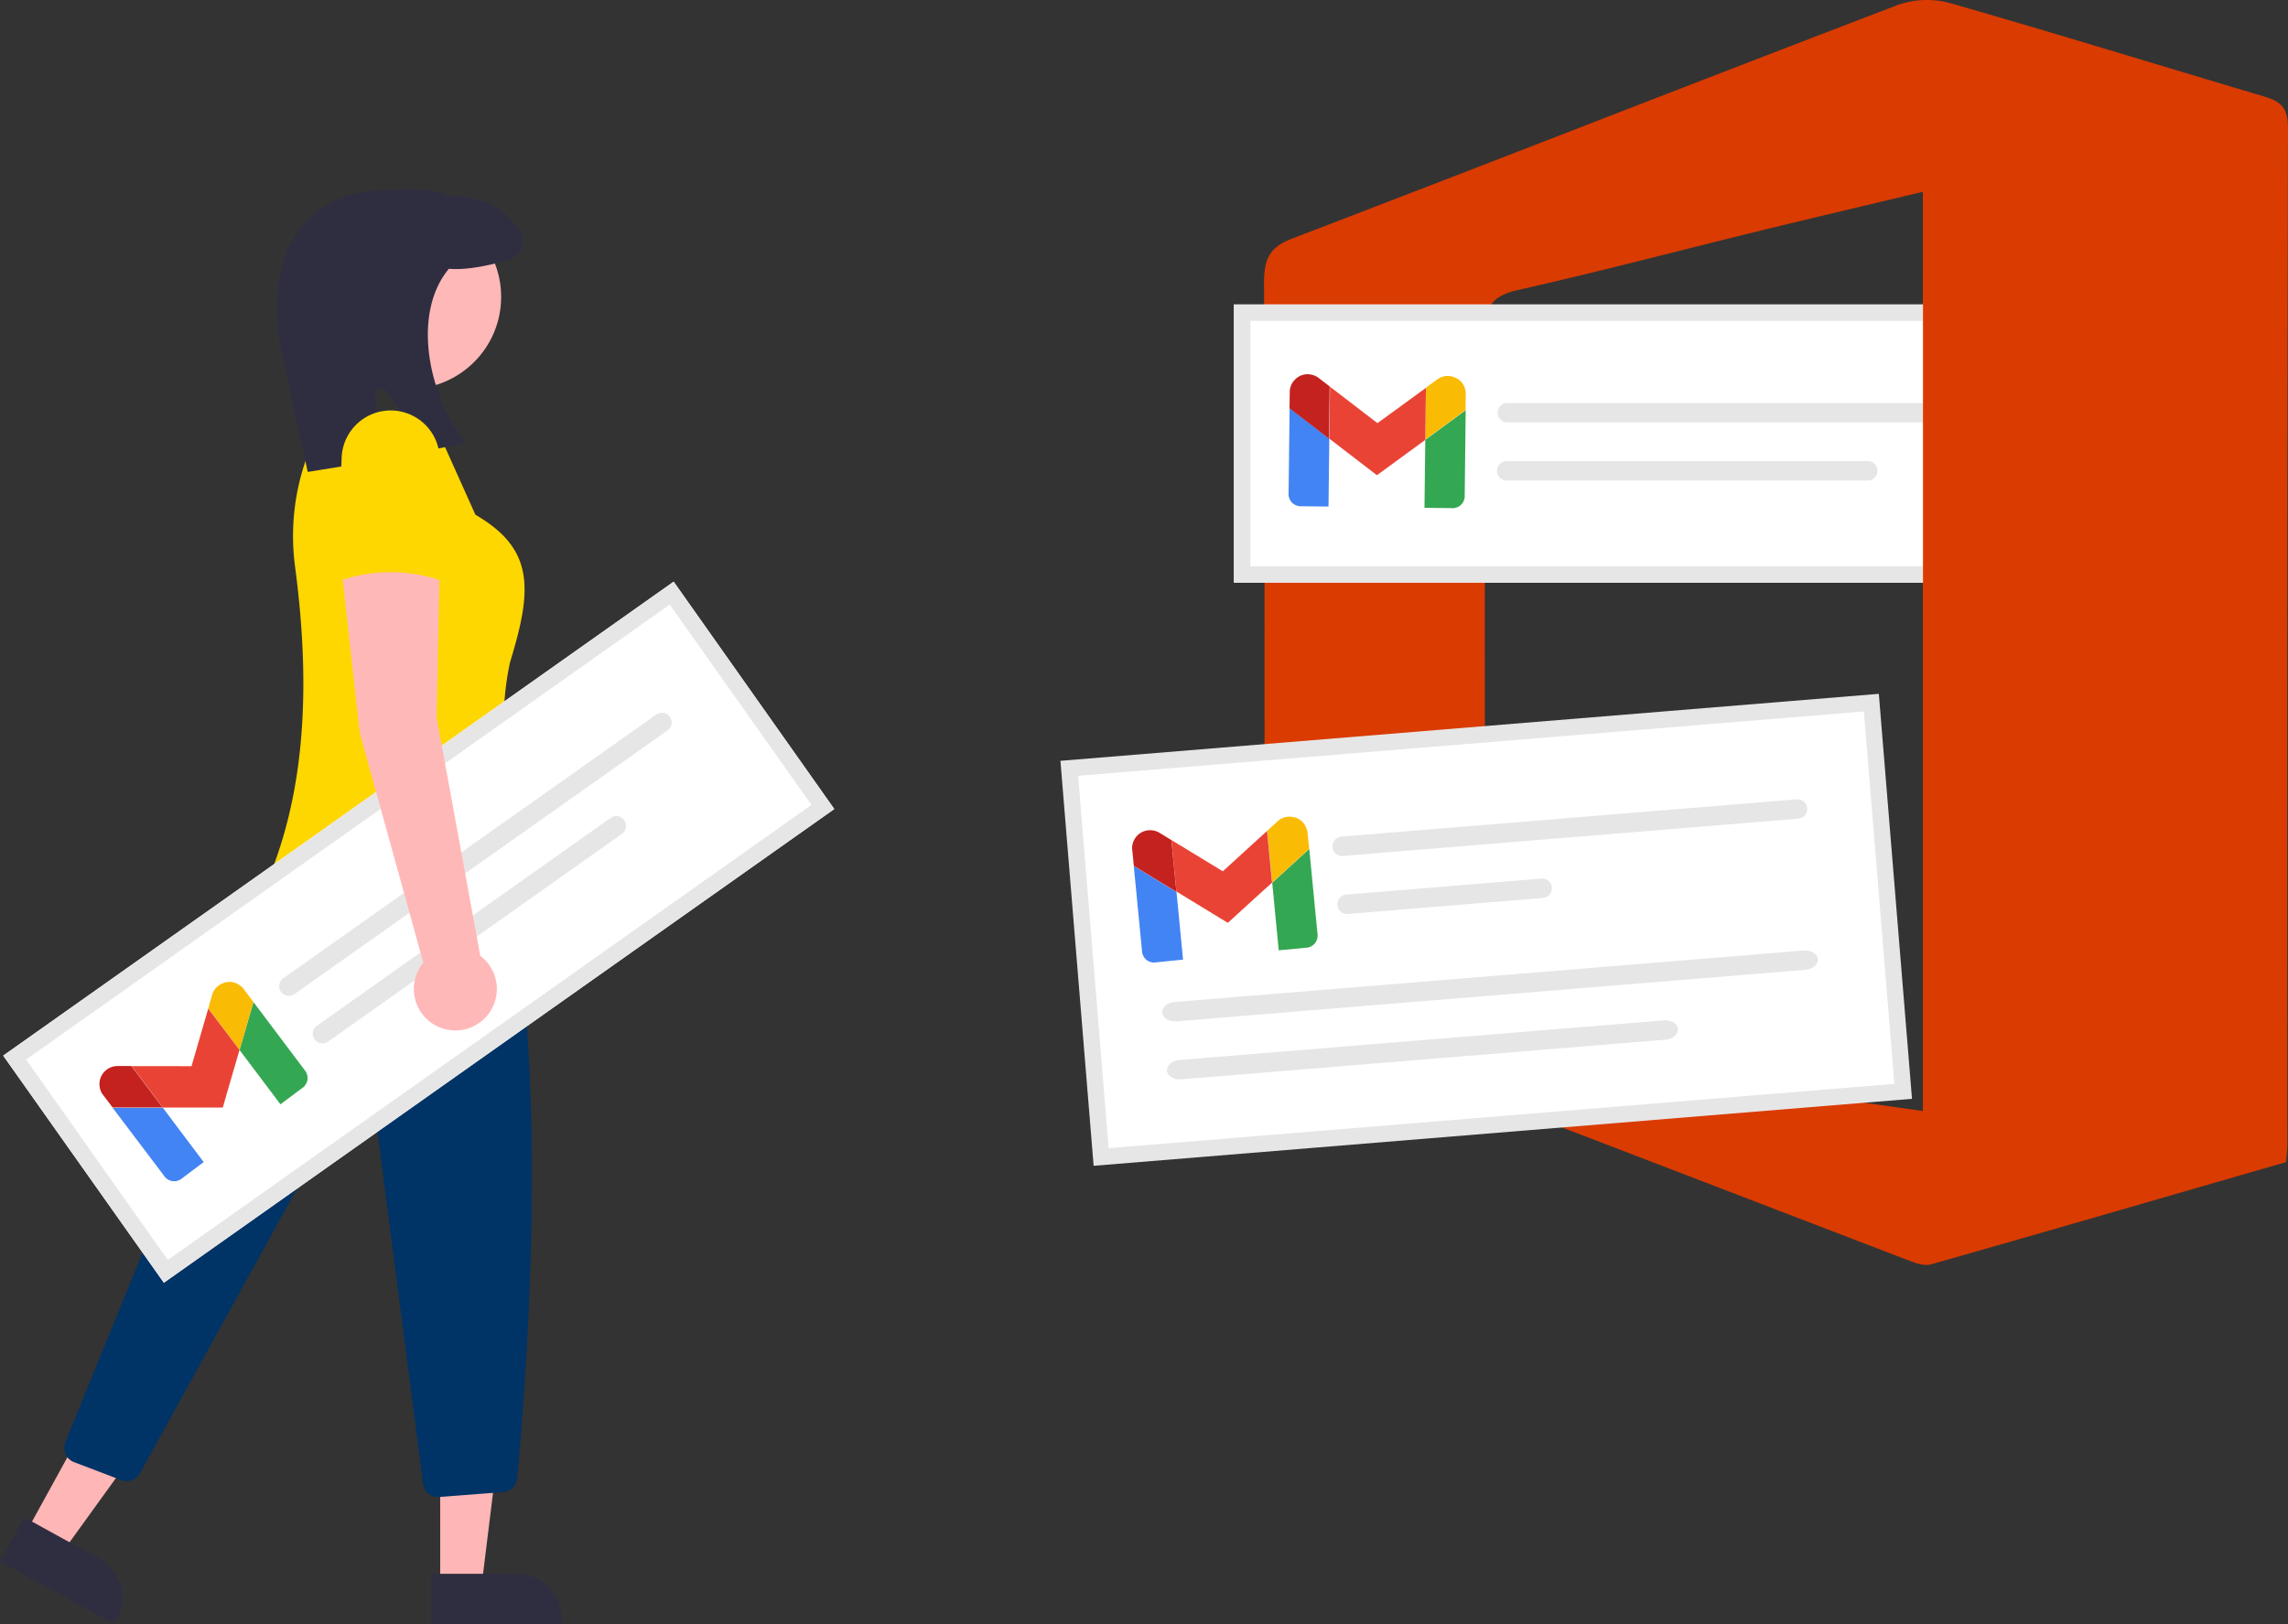 <svg xmlns="http://www.w3.org/2000/svg" viewBox="0 0 771.84 548.02"><rect x="0" y="0" width="771.84" height="548.02" fill="#333333" stroke="none"/><defs><style>.cls-1{fill:#da3b01;}.cls-2{fill:#fff;}.cls-3{fill:#e6e6e6;}.cls-4{fill:#ffb6b6;}.cls-5{fill:#2f2e41;}.cls-6{fill:#036;}.cls-7{fill:#ffb8b8;}.cls-8{fill:gold;}.cls-9{fill:#4284f3;}.cls-10{fill:#34a753;}.cls-11{fill:#fabb04;}.cls-12{fill:#c4221f;}.cls-13{fill:#e94335;}.cls-14{fill:#f6a744;}.cls-15{fill:#d3514d;}</style></defs><title>google-workspace-office</title><g id="Layer_2" data-name="Layer 2"><g id="Layer_1-2" data-name="Layer 1"><g id="Layer_1-2-2" data-name="Layer 1-2"><g id="b62b4fc6-99c8-4b25-8d56-204b1fc1a030"><path class="cls-1" d="M440,345.34l208.67,29.57V64.71c-18.49,4.43-36.75,8.71-55,13.17-27.23,6.68-54.36,13.85-81.7,20-8.92,2-11.34,6.09-11.28,15.33.41,62.06,0,124.14.42,186.2.07,9.5-2.7,13.86-11.43,17-20.84,7.52-41.22,16.4-63.11,25.27V330.41c0-78.34.1-156.69-.16-235,0-7.86,1.8-12,9.4-14.87C504,54.43,572,27.74,640.22,1.67a29.6,29.6,0,0,1,17.62-.62c35.37,10.12,70.53,21,105.83,31.47,5.53,1.63,8.18,3.69,8.17,10.55q-.39,171.45-.21,342.9c0,1.85-.26,3.69-.44,6.16-40.06,11.59-79.88,23.17-119.76,34.51-2.17.62-5-.33-7.28-1.2Q544,387,443.81,348.51C443.18,348.27,442.71,347.63,440,345.34Z"/><rect class="cls-2" x="365.63" y="247.97" width="271.47" height="131.6" transform="translate(-23.93 41.95) rotate(-4.68)"/><path class="cls-3" d="M452.35,282.32a3.28,3.28,0,0,0,.54,6.53l153.77-12.6a3.27,3.27,0,1,0-.53-6.52h0Z"/><path class="cls-3" d="M454,301.89a3.28,3.28,0,0,0,.52,6.53L520.66,303a3.28,3.28,0,0,0-.54-6.53Z"/><path class="cls-3" d="M396.3,338.11c-2.48.2-4.38,1.83-4.23,3.63s2.29,3.1,4.77,2.9L609,327.26c2.48-.2,4.38-1.83,4.23-3.63s-2.28-3.09-4.76-2.89Z"/><path class="cls-3" d="M397.91,357.68c-2.48.21-4.38,1.83-4.24,3.63s2.29,3.1,4.77,2.9l163.37-13.38c2.48-.2,4.38-1.83,4.23-3.63s-2.29-3.09-4.77-2.89Z"/><path class="cls-3" d="M645,370.79l-276.07,22.6-11.2-136.66,276.08-22.6ZM374,387.44l265.06-21.7-10.3-125.66L363.7,261.78Z"/><path class="cls-2" d="M693.26,196.61h-277V102.74h277Z"/><path class="cls-3" d="M508.48,136a3.27,3.27,0,1,0,0,6.54H662.81a3.27,3.27,0,0,0,0-6.54H508.48Z"/><path class="cls-3" d="M508.48,155.6a3.28,3.28,0,0,0-.4,6.55h121.8a3.28,3.28,0,0,0,.4-6.55H508.48Z"/><path class="cls-3" d="M693.26,196.61h-277V102.74h277Zm-271.45-5.52H687.74V108.26H421.81Z"/><polygon class="cls-4" points="148.5 535.06 162.46 535.06 169.1 481.2 148.49 481.2 148.5 535.06"/><path class="cls-5" d="M189.39,548H145.5V531.07h29A14.89,14.89,0,0,1,189.39,546v0h0Z"/><polygon class="cls-4" points="8.87 516.96 21.11 523.69 52.88 479.69 34.82 469.76 8.87 516.96"/><path class="cls-5" d="M38.46,548,0,526.88H0L8.17,512h0l25.41,14a14.9,14.9,0,0,1,5.88,20.21h0l-1,1.81Z"/><path class="cls-6" d="M147.81,505.16a5.13,5.13,0,0,1-5.08-4.46L125.3,366.13a2.84,2.84,0,0,0-5.31-1l-72.78,132a5.14,5.14,0,0,1-6.31,2.32L25,493.4a5.11,5.11,0,0,1-3-6.57h0v-.14L72.52,362.87a3.88,3.88,0,0,0,.26-1C79.61,309,97,282.14,102.15,275.16a4,4,0,0,0,.56-3.61l-.71-2.13a5.11,5.11,0,0,1,1-5c18.6-21.18,51-9.62,51.34-9.5l.16.06.11.13C191,305,177.51,467,174.44,498.88a5.09,5.09,0,0,1-4.7,4.61l-21.5,1.66Z"/><circle class="cls-7" cx="137.99" cy="100.18" r="31.07"/><path class="cls-8" d="M89.94,298l91.44,8.32c-8-27.72-15.27-55.34-9.32-82.87,7.56-24.57,8.26-38.18-11.68-49.75l-13.47-30-24.37-.89-11.88-3.26A78.26,78.26,0,0,0,99.55,191.3C104.72,230.36,103.32,266.72,89.94,298Z"/><path class="cls-5" d="M103.81,159.25,94.62,117A64.25,64.25,0,0,1,96,87a23.18,23.18,0,0,1,1.15-3,33.79,33.79,0,0,1,28.58-19.62c20.91-1.44,24,.76,24.73,1.85,11.81-.48,21,4.09,25.15,12.53a6.39,6.39,0,0,1-2.93,8.54,6.67,6.67,0,0,1-1.05.4c-5.84,1.68-14,3.55-20.2,3-12.33,14.8-7.29,41.9,5.22,58.05l.49.64L144.75,152l-14.41-20.06a2.14,2.14,0,0,0-3.83,1.67l4.38,21.25Z"/><path class="cls-2" d="M281.44,273,55.28,432.85,1.08,356.21,227.25,196.28Z"/><path class="cls-3" d="M95.56,330.1a3.27,3.27,0,1,0,3.78,5.34l126-89.08a3.28,3.28,0,0,0-3.78-5.35Z"/><path class="cls-3" d="M106.9,346.13a3.27,3.27,0,0,0,3.77,5.35h0l99.14-70.09A3.3,3.3,0,0,0,206,276Z"/><path class="cls-3" d="M281.44,273,55.28,432.85,1.08,356.21,227.25,196.28ZM56.6,425.16,273.75,271.6,225.93,204,8.81,357.53Z"/><path class="cls-7" d="M162,322.49l-14.71-80.4,1-49.72-33.14-1,6.21,55.94,21.43,77.52a14,14,0,1,0,19.71-1.92l-.54-.42Z"/><path class="cls-8" d="M113.13,196.51a52.43,52.43,0,0,1,37.29,0l-2.08-41.43a16.56,16.56,0,0,0-16.53-16.57h0a16.57,16.57,0,0,0-16.57,16.57h0Z"/><rect class="cls-1" x="648.71" y="92.07" width="94.09" height="115.8"/></g><path class="cls-9" d="M54.93,373.8l.15.2q6.75,9,13.49,17.93c.05.06.1.13.16.19l-8,6a9.12,9.12,0,0,1-1,.35,3.85,3.85,0,0,1-3-.42c-.31-.18-.59-.42-.88-.63L38,373.82H54.81Z"/><path class="cls-10" d="M94.6,372.65a.91.91,0,0,0-.11-.16q-6.76-9-13.55-18l-.12-.15h0v-.11a2.25,2.25,0,0,1,.08-.24q2.3-7.92,4.6-15.86l17.77,23.62a1.82,1.82,0,0,0,.07.25,8.89,8.89,0,0,1,.32.86,3.93,3.93,0,0,1-.56,3.11c-.16.24-.35.47-.52.7Z"/><path class="cls-11" d="M70.26,340.29l.63-2.23.69-2.37a5.7,5.7,0,0,1,1.47-2.52,6.18,6.18,0,0,1,2.14-1.39,5.81,5.81,0,0,1,5,.26,12.26,12.26,0,0,1,1.54,1.14l.11.08,3.64,4.83L80.92,354a2.25,2.25,0,0,0-.08.24,1.15,1.15,0,0,1-.22-.22q-5.06-6.69-10.09-13.4l-.22-.22Z"/><path class="cls-12" d="M34.34,368.91c-.12-.27-.24-.53-.35-.81a6,6,0,0,1-.44-2.47,6.08,6.08,0,0,1,2.91-5,6.15,6.15,0,0,1,3.37-.91h4.5l.06.09,10.42,13.85v.06H38Z"/><path class="cls-13" d="M44.39,359.86l-.06-.09H64.61a1.47,1.47,0,0,1,.08-.28q2.76-9.48,5.51-19l.06-.19v.06a.36.36,0,0,0,.07.1L80.8,354.3h0c-.43,1.45-.85,2.89-1.27,4.34q-2.16,7.41-4.3,14.83a.3.3,0,0,1-.34.27H54.82v-.06a1,1,0,0,0-.12-.23q-5-6.72-10.11-13.44Z"/><path class="cls-14" d="M80.8,354.3,70.38,340.45a.36.36,0,0,1-.07-.1l.22.22q5,6.71,10.09,13.4a1.15,1.15,0,0,0,.22.22Z"/><path class="cls-15" d="M44.39,359.86l.19.18,10.11,13.44a1,1,0,0,1,.12.23Z"/><path class="cls-9" d="M396.91,301v.24l2.16,22.34v.24l-9.95,1a8.78,8.78,0,0,1-1-.21,3.92,3.92,0,0,1-2.38-1.95c-.17-.32-.28-.67-.42-1l-2.85-29.43.19.11,13.85,8.43a2,2,0,0,0,.32.18Z"/><path class="cls-10" d="M431.36,320.68v-.19q-1.1-11.22-2.17-22.44v-.2h0l.09-.09.19-.15q6.09-5.58,12.2-11.14l2.85,29.42a2.41,2.41,0,0,0-.08.25c0,.3-.1.6-.17.9a4,4,0,0,1-2.1,2.36c-.26.13-.54.22-.82.33Z"/><path class="cls-11" d="M427.46,280.38l1.7-1.57,1.83-1.67a5.93,5.93,0,0,1,2.57-1.39,6,6,0,0,1,2.54-.06,5.78,5.78,0,0,1,4.17,2.85,13,13,0,0,1,.72,1.78.17.17,0,0,0,.05.12l.59,6-12.2,11.14-.19.15a1.38,1.38,0,0,1-.08-.29l-1.62-16.7a1.63,1.63,0,0,0-.07-.3Z"/><path class="cls-12" d="M381.89,286.07a6.47,6.47,0,0,1,.11-.87,5.92,5.92,0,0,1,.93-2.35,6.07,6.07,0,0,1,5.07-2.71,6.28,6.28,0,0,1,3.34,1l3.7,2.26a.71.71,0,0,1,.14.1v.11l1.67,17.25v.06a2,2,0,0,1-.32-.18l-13.85-8.43-.19-.11Z"/><path class="cls-13" d="M395.18,283.59v-.11l2.69,1.62,14.45,8.8.19.11.21-.19,14.59-13.32.15-.12v.2q.82,8.63,1.67,17.26h0l-3.35,3q-5.7,5.19-11.39,10.41a.33.33,0,0,1-.45,0L397.13,301l-.24-.13-.07-.08v-.06a1.13,1.13,0,0,0,0-.26l-1.62-16.74A.77.77,0,0,0,395.18,283.59Z"/><path class="cls-14" d="M429.15,297.84q-.84-8.64-1.67-17.26v-.12a1.63,1.63,0,0,1,.07.3l1.62,16.7a1.38,1.38,0,0,0,.08.29Z"/><path class="cls-15" d="M395.18,283.59a2.33,2.33,0,0,1,.07.25l1.62,16.74a1.13,1.13,0,0,1,0,.26Q396,292.21,395.18,283.59Z"/><path class="cls-9" d="M448.43,148v.25l-.27,22.44v.24l-10-.11c-.33-.11-.68-.19-1-.33A3.88,3.88,0,0,1,435,168.3a8.88,8.88,0,0,1-.31-1l.35-29.56.18.13,12.86,9.88.3.21Z"/><path class="cls-10" d="M480.54,171.35v-.2l.27-22.54v-.22l.09-.07.21-.13,13.33-9.76L494.1,168l-.1.24a6.87,6.87,0,0,1-.27.88,4,4,0,0,1-2.34,2.12c-.28.09-.56.16-.85.24Z"/><path class="cls-11" d="M481,130.86l1.86-1.38,2-1.46a5.79,5.79,0,0,1,2.7-1.1,6.06,6.06,0,0,1,2.54.21,5.85,5.85,0,0,1,3.84,3.29,11.69,11.69,0,0,1,.52,1.84v.13l-.07,6-13.33,9.76-.21.13V148q.09-8.39.19-16.77a1.61,1.61,0,0,0,0-.31Z"/><path class="cls-12" d="M435.1,131.59c.07-.29.13-.58.21-.86a5.76,5.76,0,0,1,1.17-2.23,6.1,6.1,0,0,1,3-2,5.89,5.89,0,0,1,2.29-.18,6.23,6.23,0,0,1,3.22,1.33c1.14.89,2.29,1.76,3.43,2.64l.13.12v.11l-.21,17.33V148l-.3-.21-12.86-9.88-.18-.13Z"/><path class="cls-13" d="M448.59,130.56v-.11l2.49,1.9,13.42,10.31.18.13.23-.17L480.86,131l.17-.11v.2q-.11,8.67-.2,17.33h0l-3.66,2.67-12.46,9.11a.3.3,0,0,1-.42,0l0,0-15.61-12-.22-.16-.06-.08v-.06a1.09,1.09,0,0,0,.05-.26q.1-8.4.2-16.81A2.51,2.51,0,0,0,448.59,130.56Z"/><path class="cls-14" d="M480.82,148.39q.09-8.65.2-17.33c.11-8.68,0-.08,0-.12a1.61,1.61,0,0,1,0,.31q-.09,8.38-.19,16.77v.37Z"/><path class="cls-15" d="M448.59,130.56a1.13,1.13,0,0,1,0,.26q-.09,8.4-.2,16.81a1.09,1.09,0,0,1-.05.26Z"/></g></g></g></svg>